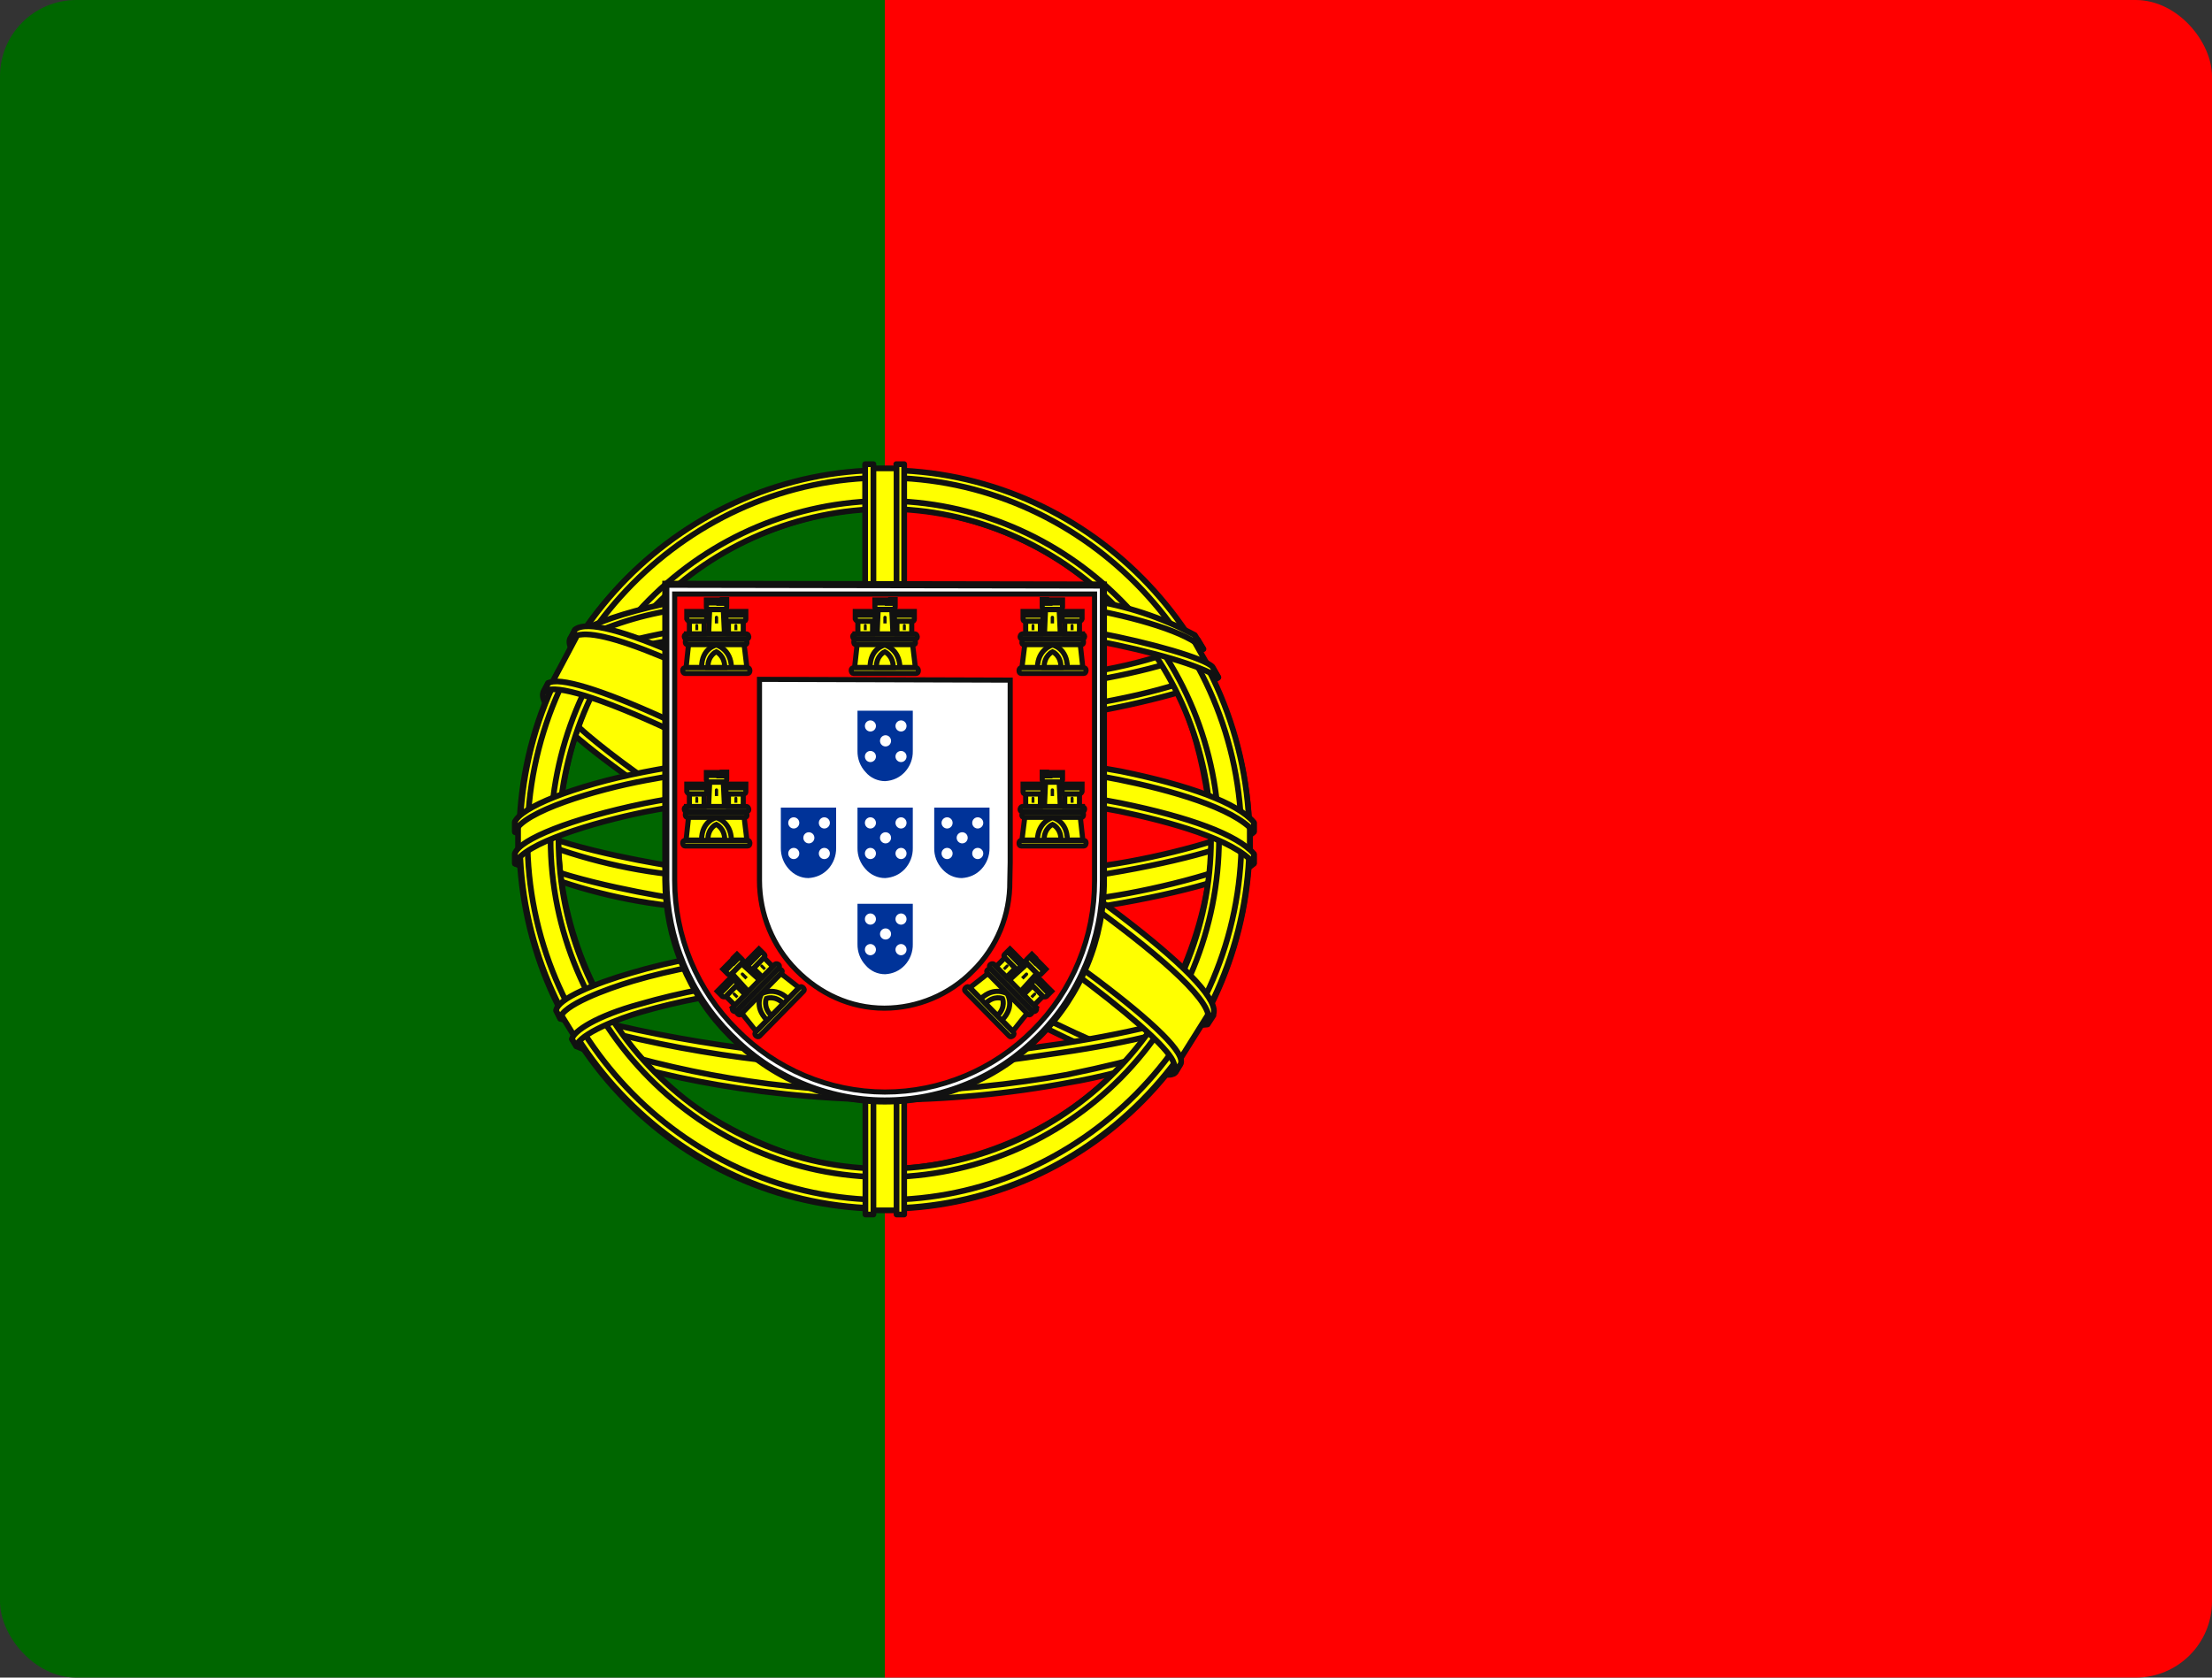 <?xml version="1.0" encoding="UTF-8"?> <svg xmlns="http://www.w3.org/2000/svg" viewBox="0 0 29 22" fill="none"><rect x="0" y="0" width="29" height="22" fill="#333333" stroke="none"/><g clip-path="url(#clip0_346_8627)"><path d="M11.6 0H29V22H11.6V0Z" fill="#FF0000"></path><path d="M0 0H11.6V22H0V0Z" fill="#006600"></path><path fill-rule="evenodd" clip-rule="evenodd" d="M15.384 14.034C13.92 13.988 7.227 9.762 7.182 9.084L7.549 8.465C8.215 9.442 15.057 13.553 15.733 13.406L15.384 14.034Z" fill="#FFFF00" stroke="#111111" stroke-width="0.075" stroke-linecap="round" stroke-linejoin="round"></path><path fill-rule="evenodd" clip-rule="evenodd" d="M7.472 8.378C7.34 8.736 9.221 9.909 11.477 11.302C13.734 12.696 15.687 13.548 15.827 13.429L15.895 13.301C15.868 13.35 15.803 13.359 15.701 13.328C15.089 13.149 13.498 12.412 11.527 11.202C9.552 9.992 7.839 8.878 7.572 8.406C7.55 8.362 7.541 8.313 7.544 8.264H7.535L7.481 8.364L7.472 8.378ZM15.415 14.052C15.394 14.092 15.341 14.104 15.257 14.089C14.713 14.03 13.054 13.214 11.092 12.027C8.809 10.642 6.924 9.387 7.132 9.057L7.186 8.956L7.195 8.96C7.014 9.52 10.916 11.774 11.147 11.921C13.403 13.333 15.306 14.162 15.474 13.947L15.415 14.052Z" fill="#FFFF00" stroke="#111111" stroke-width="0.075" stroke-linecap="round" stroke-linejoin="round"></path><path fill-rule="evenodd" clip-rule="evenodd" d="M11.609 9.497C13.068 9.483 14.872 9.295 15.914 8.873L15.687 8.507C15.075 8.85 13.263 9.08 11.595 9.112C9.629 9.093 8.238 8.905 7.54 8.433L7.332 8.828C8.609 9.378 9.923 9.492 11.609 9.497Z" fill="#FFFF00" stroke="#111111" stroke-width="0.075" stroke-linecap="round" stroke-linejoin="round"></path><path fill-rule="evenodd" clip-rule="evenodd" d="M15.972 8.883C15.936 8.942 15.256 9.176 14.26 9.35C13.381 9.485 12.493 9.551 11.604 9.547C10.753 9.55 9.902 9.495 9.058 9.382C8.011 9.217 7.472 8.988 7.268 8.905L7.318 8.805C7.893 9.034 8.437 9.171 9.071 9.272C9.909 9.386 10.754 9.443 11.6 9.442C12.484 9.443 13.367 9.377 14.241 9.245C15.261 9.075 15.818 8.86 15.9 8.763L15.972 8.883ZM15.773 8.511C15.664 8.603 15.111 8.8 14.142 8.956C13.304 9.078 12.459 9.14 11.613 9.139C10.616 9.139 9.796 9.066 9.175 8.974C8.188 8.846 7.662 8.607 7.472 8.543L7.531 8.443C7.68 8.52 8.183 8.727 9.185 8.869C9.99 8.978 10.801 9.03 11.613 9.025C12.453 9.025 13.292 8.964 14.124 8.841C15.098 8.704 15.623 8.456 15.705 8.392L15.773 8.511ZM6.81 11.275C7.707 11.765 9.706 12.008 11.595 12.027C13.317 12.031 15.556 11.761 16.394 11.312L16.371 10.821C16.108 11.234 13.707 11.633 11.577 11.619C9.447 11.605 7.467 11.27 6.806 10.84V11.275" fill="#FFFF00"></path><path d="M6.81 11.275C7.707 11.765 9.706 12.008 11.595 12.027C13.317 12.031 15.556 11.761 16.394 11.312L16.371 10.821C16.108 11.234 13.707 11.633 11.577 11.619C9.447 11.605 7.467 11.27 6.806 10.84V11.275M15.972 8.883C15.936 8.942 15.256 9.176 14.26 9.35C13.381 9.485 12.493 9.551 11.604 9.547C10.753 9.55 9.902 9.495 9.058 9.382C8.011 9.217 7.472 8.988 7.268 8.905L7.318 8.805C7.893 9.034 8.437 9.171 9.071 9.272C9.909 9.386 10.754 9.443 11.6 9.442C12.484 9.443 13.367 9.377 14.241 9.245C15.261 9.075 15.818 8.86 15.9 8.763L15.972 8.883ZM15.773 8.511C15.664 8.603 15.111 8.8 14.142 8.956C13.304 9.078 12.459 9.14 11.613 9.139C10.616 9.139 9.796 9.066 9.175 8.974C8.188 8.846 7.662 8.607 7.472 8.543L7.531 8.443C7.68 8.52 8.183 8.727 9.185 8.869C9.99 8.978 10.801 9.03 11.613 9.025C12.453 9.025 13.292 8.964 14.124 8.841C15.098 8.704 15.623 8.456 15.705 8.392L15.773 8.511Z" stroke="#111111" stroke-width="0.075" stroke-linecap="round" stroke-linejoin="round"></path><path fill-rule="evenodd" clip-rule="evenodd" d="M16.439 11.206V11.321C16.312 11.477 15.524 11.706 14.536 11.871C13.555 12.014 12.564 12.081 11.573 12.072C10.633 12.081 9.693 12.015 8.763 11.875C8.069 11.794 7.391 11.609 6.751 11.325V11.192C7.191 11.486 8.378 11.706 8.777 11.77C9.493 11.88 10.413 11.962 11.573 11.962C12.792 11.962 13.766 11.875 14.518 11.761C15.229 11.655 16.24 11.385 16.439 11.206ZM16.439 10.794V10.908C16.312 11.06 15.524 11.289 14.536 11.454C13.555 11.598 12.564 11.667 11.573 11.66C10.633 11.666 9.694 11.6 8.763 11.463C8.069 11.382 7.391 11.196 6.751 10.913V10.775C7.191 11.073 8.383 11.289 8.777 11.353C9.703 11.49 10.637 11.556 11.573 11.55C12.792 11.55 13.77 11.458 14.518 11.344C15.229 11.243 16.24 10.972 16.439 10.794ZM11.591 13.947C9.525 13.938 7.753 13.379 7.377 13.287L7.649 13.718C8.92 14.173 10.261 14.395 11.609 14.373C13.181 14.327 14.554 14.204 15.519 13.727L15.8 13.278C15.143 13.594 12.9 13.947 11.586 13.947" fill="#FFFF00"></path><path d="M11.591 13.947C9.525 13.938 7.753 13.379 7.377 13.287L7.649 13.718C8.92 14.173 10.261 14.395 11.609 14.373C13.181 14.327 14.554 14.204 15.519 13.727L15.8 13.278C15.143 13.594 12.9 13.947 11.586 13.947M16.439 11.206V11.321C16.312 11.477 15.524 11.706 14.536 11.871C13.555 12.014 12.564 12.081 11.573 12.072C10.633 12.081 9.693 12.015 8.763 11.875C8.069 11.794 7.391 11.609 6.751 11.325V11.192C7.191 11.486 8.378 11.706 8.777 11.77C9.493 11.88 10.413 11.962 11.573 11.962C12.792 11.962 13.766 11.875 14.518 11.761C15.229 11.655 16.24 11.385 16.439 11.206ZM16.439 10.794V10.908C16.312 11.06 15.524 11.289 14.536 11.454C13.555 11.598 12.564 11.667 11.573 11.66C10.633 11.666 9.694 11.6 8.763 11.463C8.069 11.382 7.391 11.196 6.751 10.913V10.775C7.191 11.073 8.383 11.289 8.777 11.353C9.703 11.49 10.637 11.556 11.573 11.55C12.792 11.55 13.77 11.458 14.518 11.344C15.229 11.243 16.24 10.972 16.439 10.794Z" stroke="#111111" stroke-width="0.075" stroke-linecap="round" stroke-linejoin="round"></path><path fill-rule="evenodd" clip-rule="evenodd" d="M15.628 13.626L15.502 13.809C15.048 13.975 14.323 14.149 14.024 14.195C13.222 14.346 12.407 14.422 11.591 14.424C9.76 14.396 8.261 14.034 7.558 13.722L7.499 13.626L7.508 13.608L7.604 13.649C8.893 14.08 10.242 14.305 11.6 14.314C12.452 14.314 13.299 14.217 13.984 14.094C15.035 13.878 15.461 13.718 15.592 13.645L15.624 13.626H15.628ZM15.869 13.223L15.778 13.383C15.533 13.475 14.872 13.667 13.906 13.805C13.272 13.892 12.878 13.979 11.614 14.002C10.168 13.988 8.732 13.772 7.345 13.36L7.295 13.246C8.705 13.64 10.157 13.855 11.618 13.887C12.774 13.864 13.268 13.777 13.897 13.69C15.021 13.516 15.588 13.324 15.755 13.273V13.264L15.873 13.218L15.869 13.223Z" fill="#FFFF00" stroke="#111111" stroke-width="0.075" stroke-linecap="round" stroke-linejoin="round"></path><path fill-rule="evenodd" clip-rule="evenodd" d="M15.895 10.89C15.9 12.265 15.202 13.502 14.645 14.043C13.822 14.857 12.723 15.319 11.573 15.336C10.2 15.359 8.908 14.456 8.559 14.057C7.779 13.22 7.334 12.118 7.313 10.968C7.395 9.465 7.979 8.42 8.822 7.7C9.642 7.02 10.671 6.651 11.731 6.66C12.35 6.689 12.956 6.85 13.51 7.131C14.065 7.412 14.554 7.807 14.948 8.291C15.515 8.988 15.764 9.744 15.895 10.89ZM11.582 6.188C12.849 6.187 14.065 6.694 14.965 7.597C15.865 8.501 16.375 9.727 16.385 11.009C16.385 11.645 16.261 12.275 16.02 12.863C15.779 13.451 15.427 13.985 14.982 14.435C14.537 14.885 14.009 15.242 13.428 15.485C12.847 15.728 12.224 15.854 11.595 15.854C10.966 15.854 10.343 15.728 9.762 15.485C9.181 15.242 8.653 14.885 8.209 14.435C7.764 13.985 7.411 13.451 7.17 12.863C6.93 12.275 6.806 11.645 6.806 11.009C6.801 8.351 8.949 6.188 11.582 6.188Z" fill="#FFFF00" stroke="#111111" stroke-width="0.075" stroke-linecap="round" stroke-linejoin="round"></path><path fill-rule="evenodd" clip-rule="evenodd" d="M11.595 6.165C14.233 6.165 16.38 8.337 16.38 11.005C16.38 13.672 14.233 15.845 11.6 15.845C8.967 15.845 6.815 13.672 6.815 11.005C6.815 8.337 8.963 6.165 11.6 6.165H11.595ZM6.915 11C6.915 13.603 9.031 15.735 11.595 15.735C14.16 15.735 16.276 13.603 16.276 11C16.276 8.397 14.16 6.265 11.595 6.265C9.031 6.265 6.915 8.397 6.915 11Z" fill="#FFFF00" stroke="#111111" stroke-width="0.075" stroke-linecap="round" stroke-linejoin="round"></path><path fill-rule="evenodd" clip-rule="evenodd" d="M11.6 6.568C12.761 6.572 13.873 7.04 14.694 7.87C15.515 8.7 15.978 9.826 15.982 11C15.979 12.175 15.517 13.301 14.696 14.133C13.875 14.964 12.762 15.433 11.6 15.437C9.198 15.437 7.218 13.438 7.218 11C7.222 9.826 7.685 8.7 8.506 7.87C9.327 7.04 10.439 6.572 11.6 6.568ZM7.322 11C7.322 13.383 9.253 15.327 11.6 15.327C13.947 15.327 15.877 13.379 15.877 11C15.877 8.621 13.947 6.673 11.6 6.673C10.468 6.681 9.384 7.139 8.583 7.949C7.783 8.758 7.33 9.855 7.322 11Z" fill="#FFFF00" stroke="#111111" stroke-width="0.075" stroke-linecap="round" stroke-linejoin="round"></path><path fill-rule="evenodd" clip-rule="evenodd" d="M11.795 6.142H11.382V15.872H11.79L11.795 6.142Z" fill="#FFFF00" stroke="#111111" stroke-width="0.075" stroke-linecap="round" stroke-linejoin="round"></path><path fill-rule="evenodd" clip-rule="evenodd" d="M11.75 6.087H11.854V15.927H11.754V6.087H11.75ZM11.342 6.087H11.451V15.927H11.346L11.342 6.087Z" fill="#FFFF00" stroke="#111111" stroke-width="0.075" stroke-linecap="round" stroke-linejoin="round"></path><path fill-rule="evenodd" clip-rule="evenodd" d="M16.385 11.193V10.835L16.095 10.56L14.45 10.12L12.085 9.877L9.23 10.024L7.2 10.51L6.792 10.817V11.179L7.83 10.707L10.295 10.317H12.665L14.405 10.51L15.61 10.803L16.385 11.193Z" fill="#FFFF00" stroke="#111111" stroke-width="0.075" stroke-linecap="round" stroke-linejoin="round"></path><path fill-rule="evenodd" clip-rule="evenodd" d="M11.6 10.257C12.728 10.257 13.82 10.363 14.695 10.532C15.592 10.716 16.222 10.945 16.439 11.197V11.325C16.176 11.005 15.329 10.775 14.672 10.638C13.811 10.473 12.724 10.363 11.595 10.363C10.413 10.363 9.307 10.482 8.455 10.647C7.776 10.785 6.865 11.06 6.751 11.325V11.192C6.81 11.009 7.49 10.734 8.442 10.537C9.298 10.367 10.404 10.257 11.595 10.257H11.6ZM11.6 9.84C12.638 9.838 13.673 9.93 14.695 10.115C15.592 10.299 16.222 10.528 16.439 10.785V10.908C16.176 10.592 15.329 10.358 14.672 10.225C13.811 10.056 12.724 9.95 11.595 9.95C10.544 9.947 9.494 10.042 8.46 10.235C7.803 10.358 6.856 10.642 6.751 10.908V10.78C6.815 10.597 7.504 10.308 8.442 10.125C9.303 9.955 10.404 9.84 11.6 9.84ZM11.573 7.723C13.354 7.714 14.908 7.975 15.619 8.342L15.877 8.8C15.261 8.461 13.585 8.112 11.577 8.158C9.941 8.172 8.192 8.342 7.318 8.818L7.626 8.296C8.346 7.915 10.041 7.723 11.573 7.723Z" fill="#FFFF00" stroke="#111111" stroke-width="0.075" stroke-linecap="round" stroke-linejoin="round"></path><path fill-rule="evenodd" clip-rule="evenodd" d="M11.6 8.099C12.53 8.083 13.459 8.149 14.378 8.296C15.103 8.433 15.796 8.635 15.896 8.745L15.973 8.882C15.732 8.727 15.13 8.548 14.359 8.401C13.589 8.255 12.606 8.204 11.595 8.209C10.449 8.204 9.556 8.264 8.795 8.401C8.27 8.476 7.761 8.635 7.286 8.873L7.363 8.731C7.635 8.594 8.056 8.424 8.772 8.291C9.565 8.145 10.467 8.103 11.6 8.099ZM11.6 7.686C12.57 7.677 13.53 7.732 14.278 7.87C14.762 7.942 15.231 8.097 15.664 8.328L15.778 8.511C15.587 8.296 14.871 8.09 14.233 7.98C13.489 7.847 12.57 7.796 11.6 7.787C10.697 7.779 9.795 7.846 8.904 7.989C8.438 8.054 7.985 8.195 7.563 8.406L7.662 8.255C7.925 8.117 8.351 7.989 8.886 7.883C9.783 7.739 10.691 7.672 11.6 7.682V7.686ZM13.974 13.017C13.189 12.879 12.392 12.818 11.595 12.833C8.627 12.87 7.671 13.452 7.553 13.626L7.327 13.26C8.088 12.71 9.701 12.398 11.613 12.425C12.607 12.441 13.462 12.517 14.178 12.655L13.974 13.021" fill="#FFFF00"></path><path d="M13.974 13.017C13.189 12.879 12.392 12.818 11.595 12.833C8.627 12.87 7.671 13.452 7.553 13.626L7.327 13.26C8.088 12.71 9.701 12.398 11.613 12.425C12.607 12.441 13.462 12.517 14.178 12.655L13.974 13.021M11.6 8.099C12.53 8.083 13.459 8.149 14.378 8.296C15.103 8.433 15.796 8.635 15.896 8.745L15.973 8.882C15.732 8.727 15.13 8.548 14.359 8.401C13.589 8.255 12.606 8.204 11.595 8.209C10.449 8.204 9.556 8.264 8.795 8.401C8.27 8.476 7.761 8.635 7.286 8.873L7.363 8.731C7.635 8.594 8.056 8.424 8.772 8.291C9.565 8.145 10.467 8.103 11.6 8.099ZM11.6 7.686C12.57 7.677 13.53 7.732 14.278 7.87C14.762 7.942 15.231 8.097 15.664 8.328L15.778 8.511C15.587 8.296 14.871 8.09 14.233 7.98C13.489 7.847 12.57 7.796 11.6 7.787C10.697 7.779 9.795 7.846 8.904 7.989C8.438 8.054 7.985 8.195 7.563 8.406L7.662 8.255C7.925 8.117 8.351 7.989 8.886 7.883C9.783 7.739 10.691 7.672 11.6 7.682V7.686Z" stroke="#111111" stroke-width="0.075" stroke-linecap="round" stroke-linejoin="round"></path><path fill-rule="evenodd" clip-rule="evenodd" d="M11.582 12.783C12.406 12.797 13.213 12.829 13.997 12.976L13.942 13.076C13.217 12.939 12.438 12.893 11.586 12.893C10.485 12.884 9.379 12.989 8.414 13.269C8.111 13.356 7.608 13.553 7.553 13.718L7.499 13.626C7.517 13.525 7.816 13.324 8.387 13.168C9.493 12.847 10.526 12.788 11.582 12.783ZM11.618 12.361C12.488 12.36 13.357 12.437 14.214 12.591L14.155 12.696C13.318 12.541 12.469 12.465 11.618 12.471C10.521 12.471 9.357 12.554 8.296 12.866C7.957 12.966 7.363 13.186 7.345 13.356L7.291 13.255C7.3 13.099 7.812 12.893 8.274 12.76C9.339 12.444 10.508 12.366 11.618 12.361Z" fill="#FFFF00" stroke="#111111" stroke-width="0.075" stroke-linecap="round" stroke-linejoin="round"></path><path fill-rule="evenodd" clip-rule="evenodd" d="M15.832 13.315L15.479 13.878L14.45 12.957L11.795 11.147L8.795 9.483L7.241 8.947L7.572 8.323L7.685 8.264L8.65 8.507L11.84 10.17L13.68 11.344L15.225 12.467L15.855 13.2L15.832 13.315Z" fill="#FFFF00" stroke="#111111" stroke-width="0.075" stroke-linecap="round" stroke-linejoin="round"></path><path fill-rule="evenodd" clip-rule="evenodd" d="M7.186 8.96C7.458 8.777 9.461 9.675 11.564 10.959C13.652 12.242 15.655 13.69 15.474 13.961L15.415 14.057L15.388 14.08C15.392 14.075 15.424 14.034 15.388 13.938C15.297 13.64 13.874 12.494 11.523 11.055C9.225 9.675 7.313 8.841 7.127 9.08L7.186 8.96ZM15.904 13.31C16.077 12.962 14.219 11.545 11.912 10.166C9.556 8.814 7.852 8.016 7.54 8.255L7.476 8.387C7.473 8.387 7.479 8.38 7.494 8.365C7.549 8.319 7.644 8.319 7.685 8.319C8.219 8.328 9.746 9.038 11.89 10.28C12.832 10.83 15.859 12.801 15.846 13.351C15.846 13.397 15.85 13.406 15.832 13.434L15.909 13.315L15.904 13.31Z" fill="#FFFF00" stroke="#111111" stroke-width="0.075" stroke-linecap="round" stroke-linejoin="round"></path><path d="M8.729 11.539C8.731 11.919 8.806 12.294 8.951 12.644C9.096 12.994 9.308 13.311 9.575 13.578C9.839 13.849 10.153 14.065 10.5 14.212C10.847 14.36 11.219 14.437 11.595 14.438C11.972 14.439 12.346 14.365 12.694 14.219C13.043 14.073 13.359 13.858 13.625 13.588C13.892 13.32 14.103 13.001 14.247 12.651C14.392 12.3 14.466 11.924 14.466 11.544V7.672L8.729 7.662V11.539Z" fill="white" stroke="#111111" stroke-width="0.093"></path><path d="M8.845 11.544C8.845 11.908 8.917 12.269 9.056 12.605C9.196 12.941 9.4 13.245 9.657 13.5C10.172 14.023 10.871 14.318 11.6 14.321C12.328 14.321 13.027 14.029 13.543 13.51C13.8 13.254 14.003 12.95 14.141 12.614C14.28 12.278 14.351 11.918 14.35 11.554V7.79H8.845V11.544ZM13.244 8.919V11.31L13.239 11.559C13.241 11.777 13.199 11.994 13.116 12.196C13.033 12.397 12.91 12.58 12.755 12.732C12.448 13.044 12.031 13.22 11.595 13.221C11.141 13.221 10.74 13.026 10.44 12.722C10.132 12.412 9.958 11.99 9.957 11.549V8.909L13.244 8.919Z" fill="#FF0000" stroke="#111111" stroke-width="0.067"></path><path d="M9.193 8.772C9.198 8.503 9.386 8.44 9.386 8.44C9.391 8.44 9.594 8.508 9.594 8.777L9.193 8.772Z" fill="#FFFF00"></path><path d="M9.028 8.445L8.995 8.753H9.198C9.198 8.498 9.391 8.459 9.391 8.459C9.396 8.459 9.584 8.513 9.589 8.753H9.792L9.754 8.44L9.028 8.445ZM8.98 8.757H9.802C9.818 8.757 9.828 8.769 9.831 8.792C9.831 8.818 9.821 8.831 9.802 8.831H8.98C8.964 8.831 8.954 8.818 8.951 8.792C8.951 8.769 8.962 8.757 8.985 8.757H8.98Z" fill="#FFFF00" stroke="#111111" stroke-width="0.067"></path><path d="M9.28 8.753C9.28 8.591 9.391 8.547 9.391 8.547C9.391 8.547 9.502 8.596 9.502 8.753H9.28ZM9 8.313H9.788C9.804 8.316 9.813 8.329 9.817 8.352C9.817 8.368 9.807 8.378 9.788 8.381H9C8.984 8.381 8.974 8.37 8.971 8.347C8.971 8.331 8.98 8.321 9 8.317V8.313ZM9.019 8.386H9.763C9.779 8.386 9.789 8.397 9.792 8.42C9.796 8.443 9.786 8.454 9.763 8.454H9.014C8.995 8.454 8.985 8.443 8.985 8.42C8.985 8.397 8.995 8.386 9.014 8.386H9.019ZM9.261 7.868H9.319V7.907H9.362V7.868H9.425V7.912H9.469V7.863H9.527V7.961C9.527 7.98 9.518 7.99 9.502 7.99H9.29C9.274 7.99 9.264 7.982 9.261 7.965V7.868ZM9.483 8L9.498 8.313H9.29L9.304 7.995H9.483" fill="#FFFF00"></path><path d="M9.483 8L9.498 8.313H9.29L9.304 7.995H9.483M9.28 8.753C9.28 8.591 9.391 8.547 9.391 8.547C9.391 8.547 9.502 8.596 9.502 8.753H9.28ZM9 8.313H9.788C9.804 8.316 9.813 8.329 9.817 8.352C9.817 8.368 9.807 8.378 9.788 8.381H9C8.984 8.381 8.974 8.37 8.971 8.347C8.971 8.331 8.98 8.321 9 8.317V8.313ZM9.019 8.386H9.763C9.779 8.386 9.789 8.397 9.792 8.42C9.796 8.443 9.786 8.454 9.763 8.454H9.014C8.995 8.454 8.985 8.443 8.985 8.42C8.985 8.397 8.995 8.386 9.014 8.386H9.019ZM9.261 7.868H9.319V7.907H9.362V7.868H9.425V7.912H9.469V7.863H9.527V7.961C9.527 7.98 9.518 7.99 9.502 7.99H9.29C9.274 7.99 9.264 7.982 9.261 7.965V7.868Z" stroke="#111111" stroke-width="0.067"></path><path d="M9.231 8.146V8.312H9.038V8.146H9.231Z" fill="#FFFF00" stroke="#111111" stroke-width="0.067"></path><path d="M9.744 8.146V8.312H9.55V8.146H9.744Z" fill="#FFFF00" stroke="#111111" stroke-width="0.067"></path><path d="M9.004 8.019H9.062V8.068H9.106V8.019H9.164V8.068H9.207V8.019H9.265V8.117C9.265 8.137 9.257 8.146 9.241 8.146H9.033C9.027 8.144 9.021 8.14 9.016 8.135C9.011 8.13 9.007 8.124 9.004 8.117V8.019Z" fill="#FFFF00" stroke="#111111" stroke-width="0.067"></path><path d="M9.517 8.019H9.575V8.068H9.618V8.019H9.676V8.068H9.72V8.019H9.778V8.117C9.778 8.137 9.77 8.146 9.753 8.146H9.546C9.539 8.144 9.533 8.14 9.528 8.135C9.523 8.13 9.519 8.124 9.517 8.117V8.019Z" fill="#FFFF00" stroke="#111111" stroke-width="0.067"></path><path d="M9.372 8.097C9.372 8.068 9.415 8.068 9.415 8.097V8.176H9.372V8.097Z" fill="#111111"></path><path d="M9.116 8.205C9.116 8.176 9.154 8.176 9.154 8.205V8.264H9.116V8.205Z" fill="#111111"></path><path d="M9.628 8.205C9.628 8.176 9.667 8.176 9.667 8.205V8.264H9.628V8.205Z" fill="#111111"></path><path d="M9.193 11.036C9.198 10.767 9.386 10.703 9.386 10.703C9.391 10.703 9.594 10.772 9.594 11.041L9.193 11.036Z" fill="#FFFF00"></path><path d="M9.028 10.708L8.995 11.016H9.198C9.198 10.762 9.391 10.723 9.391 10.723C9.396 10.723 9.584 10.777 9.589 11.016H9.792L9.754 10.703L9.028 10.708ZM8.98 11.021H9.802C9.818 11.021 9.828 11.033 9.831 11.055C9.831 11.081 9.821 11.094 9.802 11.094H8.98C8.964 11.094 8.954 11.081 8.951 11.055C8.951 11.033 8.962 11.021 8.985 11.021H8.98Z" fill="#FFFF00" stroke="#111111" stroke-width="0.067"></path><path d="M9.28 11.016C9.28 10.855 9.391 10.811 9.391 10.811C9.391 10.811 9.502 10.86 9.502 11.016H9.28ZM9 10.576H9.788C9.804 10.579 9.813 10.593 9.817 10.615C9.817 10.632 9.807 10.641 9.788 10.645H9C8.984 10.645 8.974 10.633 8.971 10.61C8.971 10.594 8.98 10.584 9 10.581V10.576ZM9.019 10.65H9.763C9.779 10.65 9.789 10.661 9.792 10.684C9.796 10.707 9.786 10.718 9.763 10.718H9.014C8.995 10.718 8.985 10.707 8.985 10.684C8.985 10.661 8.995 10.65 9.014 10.65H9.019ZM9.261 10.131H9.319V10.17H9.362V10.131H9.425V10.175H9.469V10.126H9.527V10.224C9.527 10.244 9.518 10.254 9.502 10.254H9.29C9.274 10.254 9.264 10.245 9.261 10.229V10.131ZM9.483 10.263L9.498 10.576H9.29L9.304 10.258H9.483" fill="#FFFF00"></path><path d="M9.483 10.263L9.498 10.576H9.29L9.304 10.258H9.483M9.28 11.016C9.28 10.855 9.391 10.811 9.391 10.811C9.391 10.811 9.502 10.86 9.502 11.016H9.28ZM9 10.576H9.788C9.804 10.579 9.813 10.593 9.817 10.615C9.817 10.632 9.807 10.641 9.788 10.645H9C8.984 10.645 8.974 10.633 8.971 10.61C8.971 10.594 8.98 10.584 9 10.581V10.576ZM9.019 10.65H9.763C9.779 10.65 9.789 10.661 9.792 10.684C9.796 10.707 9.786 10.718 9.763 10.718H9.014C8.995 10.718 8.985 10.707 8.985 10.684C8.985 10.661 8.995 10.65 9.014 10.65H9.019ZM9.261 10.131H9.319V10.17H9.362V10.131H9.425V10.175H9.469V10.126H9.527V10.224C9.527 10.244 9.518 10.254 9.502 10.254H9.29C9.274 10.254 9.264 10.245 9.261 10.229V10.131Z" stroke="#111111" stroke-width="0.067"></path><path d="M9.231 10.41V10.576H9.038V10.41H9.231Z" fill="#FFFF00" stroke="#111111" stroke-width="0.067"></path><path d="M9.744 10.41V10.576H9.55V10.41H9.744Z" fill="#FFFF00" stroke="#111111" stroke-width="0.067"></path><path d="M9.004 10.283H9.062V10.332H9.106V10.283H9.164V10.332H9.207V10.283H9.265V10.381C9.265 10.4 9.257 10.41 9.241 10.41H9.033C9.027 10.408 9.021 10.404 9.016 10.399C9.011 10.394 9.007 10.387 9.004 10.381V10.283Z" fill="#FFFF00" stroke="#111111" stroke-width="0.067"></path><path d="M9.517 10.283H9.575V10.332H9.618V10.283H9.676V10.332H9.72V10.283H9.778V10.381C9.778 10.4 9.77 10.41 9.753 10.41H9.546C9.539 10.408 9.533 10.404 9.528 10.399C9.523 10.394 9.519 10.387 9.517 10.381V10.283Z" fill="#FFFF00" stroke="#111111" stroke-width="0.067"></path><path d="M9.372 10.361C9.372 10.332 9.415 10.332 9.415 10.361V10.439H9.372V10.361Z" fill="#111111"></path><path d="M9.116 10.469C9.116 10.439 9.154 10.439 9.154 10.469V10.527H9.116V10.469Z" fill="#111111"></path><path d="M9.628 10.469C9.628 10.439 9.667 10.439 9.667 10.469V10.527H9.628V10.469Z" fill="#111111"></path><path d="M10.065 13.395C9.88 13.202 9.968 13.022 9.968 13.022C9.972 13.018 10.163 12.921 10.351 13.11L10.065 13.395Z" fill="#FFFF00"></path><path d="M9.72 13.282L9.912 13.523L10.055 13.378C9.876 13.198 9.985 13.032 9.985 13.032C9.989 13.029 10.159 12.931 10.331 13.097L10.474 12.951L10.227 12.758L9.72 13.282ZM9.905 13.537L10.484 12.947C10.495 12.936 10.51 12.937 10.528 12.951C10.547 12.969 10.549 12.985 10.535 12.999L9.956 13.589C9.945 13.6 9.929 13.598 9.909 13.582C9.893 13.566 9.893 13.55 9.908 13.534L9.905 13.537Z" fill="#FFFF00" stroke="#111111" stroke-width="0.067"></path><path d="M10.113 13.319C9.999 13.205 10.047 13.094 10.047 13.094C10.047 13.094 10.16 13.049 10.269 13.159L10.113 13.319ZM9.606 13.21L10.162 12.644C10.175 12.635 10.191 12.637 10.209 12.651C10.221 12.662 10.221 12.676 10.21 12.693L9.655 13.258C9.643 13.27 9.628 13.268 9.61 13.255C9.599 13.243 9.599 13.229 9.61 13.213L9.606 13.21ZM9.672 13.248L10.196 12.713C10.207 12.702 10.222 12.703 10.24 12.717C10.259 12.73 10.26 12.745 10.244 12.762L9.716 13.299C9.703 13.313 9.688 13.312 9.672 13.296C9.656 13.28 9.655 13.265 9.668 13.251L9.672 13.248ZM9.478 12.709L9.519 12.667L9.547 12.695L9.577 12.664L9.55 12.636L9.594 12.591L9.625 12.622L9.656 12.591L9.621 12.556L9.662 12.515L9.731 12.584C9.744 12.597 9.746 12.61 9.734 12.622L9.584 12.774C9.573 12.786 9.561 12.787 9.547 12.778L9.478 12.709ZM9.728 12.642L9.957 12.852L9.811 13.002L9.598 12.767L9.724 12.639" fill="#FFFF00"></path><path d="M9.728 12.642L9.957 12.852L9.811 13.002L9.598 12.767L9.724 12.639M10.113 13.319C9.999 13.205 10.047 13.094 10.047 13.094C10.047 13.094 10.16 13.049 10.269 13.159L10.113 13.319ZM9.606 13.21L10.162 12.644C10.175 12.635 10.191 12.637 10.209 12.651C10.221 12.662 10.221 12.676 10.21 12.693L9.655 13.258C9.643 13.27 9.628 13.268 9.61 13.255C9.599 13.243 9.599 13.229 9.61 13.213L9.606 13.21ZM9.672 13.248L10.196 12.713C10.207 12.702 10.222 12.703 10.24 12.717C10.259 12.73 10.26 12.745 10.244 12.762L9.716 13.299C9.703 13.313 9.688 13.312 9.672 13.296C9.656 13.28 9.655 13.265 9.668 13.251L9.672 13.248ZM9.478 12.709L9.519 12.667L9.547 12.695L9.577 12.664L9.55 12.636L9.594 12.591L9.625 12.622L9.656 12.591L9.621 12.556L9.662 12.515L9.731 12.584C9.744 12.597 9.746 12.61 9.734 12.622L9.584 12.774C9.573 12.786 9.561 12.787 9.547 12.778L9.478 12.709Z" stroke="#111111" stroke-width="0.067"></path><path d="M9.653 12.926L9.77 13.043L9.634 13.182L9.517 13.065L9.653 12.926Z" fill="#FFFF00" stroke="#111111" stroke-width="0.067"></path><path d="M10.014 12.558L10.131 12.675L9.995 12.814L9.878 12.697L10.014 12.558Z" fill="#FFFF00" stroke="#111111" stroke-width="0.067"></path><path d="M9.404 12.999L9.445 12.958L9.479 12.992L9.51 12.961L9.475 12.927L9.516 12.885L9.55 12.919L9.581 12.888L9.547 12.854L9.588 12.812L9.656 12.881C9.67 12.895 9.671 12.908 9.66 12.919L9.513 13.068C9.507 13.071 9.5 13.073 9.493 13.073C9.486 13.073 9.479 13.071 9.472 13.068L9.404 12.999Z" fill="#FFFF00" stroke="#111111" stroke-width="0.067"></path><path d="M9.765 12.632L9.806 12.59L9.84 12.625L9.871 12.593L9.837 12.559L9.878 12.517L9.912 12.552L9.942 12.521L9.908 12.486L9.949 12.445L10.018 12.513C10.031 12.527 10.033 12.54 10.021 12.551L9.875 12.701C9.868 12.704 9.861 12.705 9.854 12.705C9.847 12.705 9.84 12.704 9.834 12.701L9.765 12.632Z" fill="#FFFF00" stroke="#111111" stroke-width="0.067"></path><path d="M9.718 12.791C9.697 12.77 9.728 12.739 9.748 12.76L9.803 12.815L9.772 12.846L9.718 12.791Z" fill="#111111"></path><path d="M9.613 13.051C9.592 13.03 9.619 13.002 9.64 13.023L9.681 13.064L9.654 13.092L9.613 13.051Z" fill="#111111"></path><path d="M9.974 12.683C9.953 12.662 9.981 12.635 10.001 12.655L10.042 12.697L10.015 12.724L9.974 12.683Z" fill="#111111"></path><path d="M11.402 8.772C11.407 8.503 11.595 8.44 11.595 8.44C11.6 8.44 11.803 8.508 11.803 8.777L11.402 8.772Z" fill="#FFFF00"></path><path d="M11.238 8.445L11.204 8.753H11.407C11.407 8.498 11.6 8.459 11.6 8.459C11.605 8.459 11.793 8.513 11.798 8.753H12.001L11.963 8.44L11.238 8.445ZM11.189 8.757H12.011C12.027 8.757 12.037 8.769 12.04 8.792C12.04 8.818 12.03 8.831 12.011 8.831H11.189C11.173 8.831 11.163 8.818 11.16 8.792C11.16 8.769 11.171 8.757 11.194 8.757H11.189Z" fill="#FFFF00" stroke="#111111" stroke-width="0.067"></path><path d="M11.489 8.753C11.489 8.591 11.6 8.547 11.6 8.547C11.6 8.547 11.711 8.596 11.711 8.753H11.489ZM11.209 8.313H11.997C12.013 8.316 12.022 8.329 12.026 8.352C12.026 8.368 12.016 8.378 11.997 8.381H11.209C11.193 8.381 11.183 8.37 11.18 8.347C11.18 8.331 11.189 8.321 11.209 8.317V8.313ZM11.228 8.386H11.972C11.988 8.386 11.998 8.397 12.001 8.42C12.005 8.443 11.995 8.454 11.972 8.454H11.223C11.204 8.454 11.194 8.443 11.194 8.42C11.194 8.397 11.204 8.386 11.223 8.386H11.228ZM11.47 7.868H11.528V7.907H11.571V7.868H11.634V7.912H11.678V7.863H11.736V7.961C11.736 7.98 11.727 7.99 11.711 7.99H11.499C11.483 7.99 11.473 7.982 11.47 7.965V7.868ZM11.692 8L11.707 8.313H11.499L11.513 7.995H11.692" fill="#FFFF00"></path><path d="M11.692 8L11.707 8.313H11.499L11.513 7.995H11.692M11.489 8.753C11.489 8.591 11.6 8.547 11.6 8.547C11.6 8.547 11.711 8.596 11.711 8.753H11.489ZM11.209 8.313H11.997C12.013 8.316 12.022 8.329 12.026 8.352C12.026 8.368 12.016 8.378 11.997 8.381H11.209C11.193 8.381 11.183 8.37 11.18 8.347C11.18 8.331 11.189 8.321 11.209 8.317V8.313ZM11.228 8.386H11.972C11.988 8.386 11.998 8.397 12.001 8.42C12.005 8.443 11.995 8.454 11.972 8.454H11.223C11.204 8.454 11.194 8.443 11.194 8.42C11.194 8.397 11.204 8.386 11.223 8.386H11.228ZM11.47 7.868H11.528V7.907H11.571V7.868H11.634V7.912H11.678V7.863H11.736V7.961C11.736 7.98 11.727 7.99 11.711 7.99H11.499C11.483 7.99 11.473 7.982 11.47 7.965V7.868Z" stroke="#111111" stroke-width="0.067"></path><path d="M11.44 8.146V8.312H11.247V8.146H11.44Z" fill="#FFFF00" stroke="#111111" stroke-width="0.067"></path><path d="M11.953 8.146V8.312H11.759V8.146H11.953Z" fill="#FFFF00" stroke="#111111" stroke-width="0.067"></path><path d="M11.213 8.019H11.271V8.068H11.315V8.019H11.373V8.068H11.416V8.019H11.474V8.117C11.474 8.137 11.466 8.146 11.45 8.146H11.242C11.236 8.144 11.23 8.14 11.225 8.135C11.22 8.13 11.216 8.124 11.213 8.117V8.019Z" fill="#FFFF00" stroke="#111111" stroke-width="0.067"></path><path d="M11.726 8.019H11.784V8.068H11.827V8.019H11.885V8.068H11.929V8.019H11.987V8.117C11.987 8.137 11.979 8.146 11.962 8.146H11.755C11.748 8.144 11.742 8.14 11.737 8.135C11.732 8.13 11.728 8.124 11.726 8.117V8.019Z" fill="#FFFF00" stroke="#111111" stroke-width="0.067"></path><path d="M11.581 8.097C11.581 8.068 11.624 8.068 11.624 8.097V8.176H11.581V8.097Z" fill="#111111"></path><path d="M11.325 8.205C11.325 8.176 11.363 8.176 11.363 8.205V8.264H11.325V8.205Z" fill="#111111"></path><path d="M11.837 8.205C11.837 8.176 11.876 8.176 11.876 8.205V8.264H11.837V8.205Z" fill="#111111"></path><path d="M13.998 8.772C13.993 8.503 13.804 8.44 13.804 8.44C13.799 8.44 13.596 8.508 13.596 8.777L13.998 8.772Z" fill="#FFFF00"></path><path d="M14.162 8.445L14.196 8.753H13.993C13.993 8.498 13.799 8.459 13.799 8.459C13.795 8.459 13.606 8.513 13.601 8.753H13.398L13.437 8.44L14.162 8.445ZM14.21 8.757H13.389C13.372 8.757 13.363 8.769 13.36 8.792C13.36 8.818 13.369 8.831 13.389 8.831H14.21C14.226 8.831 14.236 8.818 14.239 8.792C14.239 8.769 14.228 8.757 14.205 8.757H14.21Z" fill="#FFFF00" stroke="#111111" stroke-width="0.067"></path><path d="M13.91 8.753C13.91 8.591 13.799 8.547 13.799 8.547C13.799 8.547 13.688 8.596 13.688 8.753H13.91ZM14.191 8.313H13.403C13.387 8.316 13.377 8.329 13.374 8.352C13.374 8.368 13.384 8.378 13.403 8.381H14.191C14.207 8.381 14.216 8.37 14.22 8.347C14.22 8.331 14.21 8.321 14.191 8.317V8.313ZM14.171 8.386H13.427C13.411 8.386 13.401 8.397 13.398 8.42C13.395 8.443 13.405 8.454 13.427 8.454H14.176C14.196 8.454 14.205 8.443 14.205 8.42C14.205 8.397 14.196 8.386 14.176 8.386H14.171ZM13.93 7.868H13.872V7.907H13.828V7.868H13.765V7.912H13.722V7.863H13.664V7.961C13.664 7.98 13.672 7.99 13.688 7.99H13.901C13.917 7.99 13.927 7.982 13.93 7.965V7.868ZM13.707 8L13.693 8.313H13.901L13.886 7.995H13.707" fill="#FFFF00"></path><path d="M13.707 8L13.693 8.313H13.901L13.886 7.995H13.707M13.91 8.753C13.91 8.591 13.799 8.547 13.799 8.547C13.799 8.547 13.688 8.596 13.688 8.753H13.91ZM14.191 8.313H13.403C13.387 8.316 13.377 8.329 13.374 8.352C13.374 8.368 13.384 8.378 13.403 8.381H14.191C14.207 8.381 14.216 8.37 14.22 8.347C14.22 8.331 14.21 8.321 14.191 8.317V8.313ZM14.171 8.386H13.427C13.411 8.386 13.401 8.397 13.398 8.42C13.395 8.443 13.405 8.454 13.427 8.454H14.176C14.196 8.454 14.205 8.443 14.205 8.42C14.205 8.397 14.196 8.386 14.176 8.386H14.171ZM13.93 7.868H13.872V7.907H13.828V7.868H13.765V7.912H13.722V7.863H13.664V7.961C13.664 7.98 13.672 7.99 13.688 7.99H13.901C13.917 7.99 13.927 7.982 13.93 7.965V7.868Z" stroke="#111111" stroke-width="0.067"></path><path d="M13.959 8.146V8.312H14.152V8.146H13.959Z" fill="#FFFF00" stroke="#111111" stroke-width="0.067"></path><path d="M13.447 8.146V8.312H13.64V8.146H13.447Z" fill="#FFFF00" stroke="#111111" stroke-width="0.067"></path><path d="M14.186 8.019H14.128V8.068H14.085V8.019H14.027V8.068H13.983V8.019H13.925V8.117C13.925 8.137 13.933 8.146 13.949 8.146H14.157C14.164 8.144 14.17 8.14 14.175 8.135C14.18 8.13 14.184 8.124 14.186 8.117V8.019Z" fill="#FFFF00" stroke="#111111" stroke-width="0.067"></path><path d="M13.674 8.019H13.616V8.068H13.572V8.019H13.514V8.068H13.471V8.019H13.413V8.117C13.413 8.137 13.421 8.146 13.437 8.146H13.645C13.652 8.144 13.658 8.14 13.663 8.135C13.668 8.13 13.671 8.124 13.674 8.117V8.019Z" fill="#FFFF00" stroke="#111111" stroke-width="0.067"></path><path d="M13.819 8.097C13.819 8.068 13.775 8.068 13.775 8.097V8.176H13.819V8.097Z" fill="#111111"></path><path d="M14.075 8.205C14.075 8.176 14.036 8.176 14.036 8.205V8.264H14.075V8.205Z" fill="#111111"></path><path d="M13.562 8.205C13.562 8.176 13.524 8.176 13.524 8.205V8.264H13.562V8.205Z" fill="#111111"></path><path d="M13.998 11.036C13.993 10.767 13.804 10.703 13.804 10.703C13.799 10.703 13.596 10.772 13.596 11.041L13.998 11.036Z" fill="#FFFF00"></path><path d="M14.162 10.708L14.196 11.016H13.993C13.993 10.762 13.799 10.723 13.799 10.723C13.795 10.723 13.606 10.777 13.601 11.016H13.398L13.437 10.703L14.162 10.708ZM14.21 11.021H13.389C13.372 11.021 13.363 11.033 13.36 11.055C13.36 11.081 13.369 11.094 13.389 11.094H14.21C14.226 11.094 14.236 11.081 14.239 11.055C14.239 11.033 14.228 11.021 14.205 11.021H14.21Z" fill="#FFFF00" stroke="#111111" stroke-width="0.067"></path><path d="M13.91 11.016C13.91 10.855 13.799 10.811 13.799 10.811C13.799 10.811 13.688 10.86 13.688 11.016H13.91ZM14.191 10.576H13.403C13.387 10.579 13.377 10.593 13.374 10.615C13.374 10.632 13.384 10.641 13.403 10.645H14.191C14.207 10.645 14.216 10.633 14.22 10.61C14.22 10.594 14.21 10.584 14.191 10.581V10.576ZM14.171 10.65H13.427C13.411 10.65 13.401 10.661 13.398 10.684C13.395 10.707 13.405 10.718 13.427 10.718H14.176C14.196 10.718 14.205 10.707 14.205 10.684C14.205 10.661 14.196 10.65 14.176 10.65H14.171ZM13.93 10.131H13.872V10.17H13.828V10.131H13.765V10.175H13.722V10.126H13.664V10.224C13.664 10.244 13.672 10.254 13.688 10.254H13.901C13.917 10.254 13.927 10.245 13.93 10.229V10.131ZM13.707 10.263L13.693 10.576H13.901L13.886 10.258H13.707" fill="#FFFF00"></path><path d="M13.707 10.263L13.693 10.576H13.901L13.886 10.258H13.707M13.91 11.016C13.91 10.855 13.799 10.811 13.799 10.811C13.799 10.811 13.688 10.86 13.688 11.016H13.91ZM14.191 10.576H13.403C13.387 10.579 13.377 10.593 13.374 10.615C13.374 10.632 13.384 10.641 13.403 10.645H14.191C14.207 10.645 14.216 10.633 14.22 10.61C14.22 10.594 14.21 10.584 14.191 10.581V10.576ZM14.171 10.65H13.427C13.411 10.65 13.401 10.661 13.398 10.684C13.395 10.707 13.405 10.718 13.427 10.718H14.176C14.196 10.718 14.205 10.707 14.205 10.684C14.205 10.661 14.196 10.65 14.176 10.65H14.171ZM13.93 10.131H13.872V10.17H13.828V10.131H13.765V10.175H13.722V10.126H13.664V10.224C13.664 10.244 13.672 10.254 13.688 10.254H13.901C13.917 10.254 13.927 10.245 13.93 10.229V10.131Z" stroke="#111111" stroke-width="0.067"></path><path d="M13.959 10.41V10.576H14.152V10.41H13.959Z" fill="#FFFF00" stroke="#111111" stroke-width="0.067"></path><path d="M13.447 10.41V10.576H13.64V10.41H13.447Z" fill="#FFFF00" stroke="#111111" stroke-width="0.067"></path><path d="M14.186 10.283H14.128V10.332H14.085V10.283H14.027V10.332H13.983V10.283H13.925V10.381C13.925 10.4 13.933 10.41 13.949 10.41H14.157C14.164 10.408 14.17 10.404 14.175 10.399C14.18 10.394 14.184 10.387 14.186 10.381V10.283Z" fill="#FFFF00" stroke="#111111" stroke-width="0.067"></path><path d="M13.674 10.283H13.616V10.332H13.572V10.283H13.514V10.332H13.471V10.283H13.413V10.381C13.413 10.4 13.421 10.41 13.437 10.41H13.645C13.652 10.408 13.658 10.404 13.663 10.399C13.668 10.394 13.671 10.387 13.674 10.381V10.283Z" fill="#FFFF00" stroke="#111111" stroke-width="0.067"></path><path d="M13.819 10.361C13.819 10.332 13.775 10.332 13.775 10.361V10.439H13.819V10.361Z" fill="#111111"></path><path d="M14.075 10.469C14.075 10.439 14.036 10.439 14.036 10.469V10.527H14.075V10.469Z" fill="#111111"></path><path d="M13.562 10.469C13.562 10.439 13.524 10.439 13.524 10.469V10.527H13.562V10.469Z" fill="#111111"></path><path d="M13.125 13.395C13.31 13.202 13.222 13.022 13.222 13.022C13.219 13.018 13.028 12.921 12.839 13.11L13.125 13.395Z" fill="#FFFF00"></path><path d="M13.471 13.282L13.279 13.523L13.136 13.378C13.314 13.198 13.205 13.032 13.205 13.032C13.202 13.029 13.031 12.931 12.86 13.097L12.717 12.951L12.963 12.758L13.471 13.282ZM13.285 13.537L12.706 12.947C12.695 12.936 12.68 12.937 12.662 12.951C12.644 12.969 12.641 12.985 12.655 12.999L13.234 13.589C13.245 13.6 13.261 13.598 13.282 13.582C13.298 13.566 13.298 13.55 13.282 13.534L13.285 13.537Z" fill="#FFFF00" stroke="#111111" stroke-width="0.067"></path><path d="M13.078 13.319C13.191 13.205 13.143 13.094 13.143 13.094C13.143 13.094 13.031 13.049 12.921 13.159L13.078 13.319ZM13.584 13.21L13.029 12.644C13.015 12.635 12.999 12.637 12.981 12.651C12.97 12.662 12.969 12.676 12.981 12.693L13.536 13.258C13.547 13.27 13.562 13.268 13.58 13.255C13.592 13.243 13.592 13.229 13.581 13.213L13.584 13.21ZM13.519 13.248L12.994 12.713C12.983 12.702 12.968 12.703 12.95 12.717C12.932 12.73 12.931 12.745 12.946 12.762L13.474 13.299C13.488 13.313 13.503 13.312 13.519 13.296C13.535 13.28 13.536 13.265 13.522 13.251L13.519 13.248ZM13.712 12.709L13.671 12.667L13.644 12.695L13.613 12.664L13.641 12.636L13.596 12.591L13.566 12.622L13.535 12.591L13.569 12.556L13.528 12.515L13.46 12.584C13.446 12.597 13.445 12.61 13.456 12.622L13.606 12.774C13.617 12.786 13.63 12.787 13.644 12.778L13.712 12.709ZM13.463 12.642L13.233 12.852L13.38 13.002L13.592 12.767L13.466 12.639" fill="#FFFF00"></path><path d="M13.463 12.642L13.233 12.852L13.38 13.002L13.592 12.767L13.466 12.639M13.078 13.319C13.191 13.205 13.143 13.094 13.143 13.094C13.143 13.094 13.031 13.049 12.921 13.159L13.078 13.319ZM13.584 13.21L13.029 12.644C13.015 12.635 12.999 12.637 12.981 12.651C12.97 12.662 12.969 12.676 12.981 12.693L13.536 13.258C13.547 13.27 13.562 13.268 13.58 13.255C13.592 13.243 13.592 13.229 13.581 13.213L13.584 13.21ZM13.519 13.248L12.994 12.713C12.983 12.702 12.968 12.703 12.95 12.717C12.932 12.73 12.931 12.745 12.946 12.762L13.474 13.299C13.488 13.313 13.503 13.312 13.519 13.296C13.535 13.28 13.536 13.265 13.522 13.251L13.519 13.248ZM13.712 12.709L13.671 12.667L13.644 12.695L13.613 12.664L13.641 12.636L13.596 12.591L13.566 12.622L13.535 12.591L13.569 12.556L13.528 12.515L13.46 12.584C13.446 12.597 13.445 12.61 13.456 12.622L13.606 12.774C13.617 12.786 13.63 12.787 13.644 12.778L13.712 12.709Z" stroke="#111111" stroke-width="0.067"></path><path d="M13.537 12.926L13.421 13.043L13.557 13.182L13.673 13.065L13.537 12.926Z" fill="#FFFF00" stroke="#111111" stroke-width="0.067"></path><path d="M13.176 12.558L13.06 12.675L13.196 12.814L13.312 12.697L13.176 12.558Z" fill="#FFFF00" stroke="#111111" stroke-width="0.067"></path><path d="M13.787 12.999L13.746 12.958L13.711 12.992L13.681 12.961L13.715 12.927L13.674 12.885L13.64 12.919L13.609 12.888L13.644 12.854L13.603 12.812L13.534 12.881C13.52 12.895 13.519 12.908 13.531 12.919L13.677 13.068C13.683 13.071 13.69 13.073 13.697 13.073C13.705 13.073 13.712 13.071 13.718 13.068L13.787 12.999Z" fill="#FFFF00" stroke="#111111" stroke-width="0.067"></path><path d="M13.425 12.632L13.384 12.59L13.35 12.625L13.319 12.593L13.354 12.559L13.313 12.517L13.279 12.552L13.248 12.521L13.282 12.486L13.241 12.445L13.173 12.513C13.159 12.527 13.158 12.54 13.169 12.551L13.316 12.701C13.322 12.704 13.329 12.705 13.336 12.705C13.343 12.705 13.35 12.704 13.357 12.701L13.425 12.632Z" fill="#FFFF00" stroke="#111111" stroke-width="0.067"></path><path d="M13.473 12.791C13.493 12.77 13.463 12.739 13.442 12.76L13.387 12.815L13.418 12.846L13.473 12.791Z" fill="#111111"></path><path d="M13.578 13.051C13.598 13.03 13.571 13.002 13.551 13.023L13.509 13.064L13.537 13.092L13.578 13.051Z" fill="#111111"></path><path d="M13.216 12.683C13.237 12.662 13.21 12.635 13.189 12.655L13.148 12.697L13.175 12.724L13.216 12.683Z" fill="#111111"></path><path d="M11.242 11.119C11.24 11.222 11.278 11.322 11.349 11.398C11.38 11.434 11.42 11.464 11.464 11.484C11.508 11.505 11.556 11.515 11.605 11.515C11.708 11.508 11.793 11.469 11.861 11.398C11.931 11.322 11.97 11.222 11.967 11.119V10.591H11.242V11.119Z" fill="#003399"></path><path d="M11.411 10.865C11.451 10.865 11.484 10.832 11.484 10.791C11.484 10.751 11.451 10.718 11.411 10.718C11.371 10.718 11.339 10.751 11.339 10.791C11.339 10.832 11.371 10.865 11.411 10.865Z" fill="white"></path><path d="M11.813 10.865C11.853 10.865 11.885 10.832 11.885 10.791C11.885 10.751 11.853 10.718 11.813 10.718C11.773 10.718 11.74 10.751 11.74 10.791C11.74 10.832 11.773 10.865 11.813 10.865Z" fill="white"></path><path d="M11.61 11.06C11.65 11.06 11.682 11.027 11.682 10.987C11.682 10.946 11.65 10.914 11.61 10.914C11.57 10.914 11.537 10.946 11.537 10.987C11.537 11.027 11.57 11.06 11.61 11.06Z" fill="white"></path><path d="M11.411 11.266C11.451 11.266 11.484 11.233 11.484 11.192C11.484 11.152 11.451 11.119 11.411 11.119C11.371 11.119 11.339 11.152 11.339 11.192C11.339 11.233 11.371 11.266 11.411 11.266Z" fill="white"></path><path d="M11.813 11.266C11.853 11.266 11.885 11.233 11.885 11.192C11.885 11.152 11.853 11.119 11.813 11.119C11.773 11.119 11.74 11.152 11.74 11.192C11.74 11.233 11.773 11.266 11.813 11.266Z" fill="white"></path><path d="M11.242 9.848C11.24 9.951 11.278 10.051 11.349 10.126C11.38 10.163 11.42 10.193 11.464 10.213C11.508 10.233 11.556 10.244 11.605 10.244C11.708 10.237 11.793 10.198 11.861 10.126C11.931 10.051 11.97 9.951 11.967 9.848V9.32H11.242V9.848Z" fill="#003399"></path><path d="M11.411 9.593C11.451 9.593 11.484 9.561 11.484 9.52C11.484 9.48 11.451 9.447 11.411 9.447C11.371 9.447 11.339 9.48 11.339 9.52C11.339 9.561 11.371 9.593 11.411 9.593Z" fill="white"></path><path d="M11.813 9.593C11.853 9.593 11.885 9.561 11.885 9.52C11.885 9.48 11.853 9.447 11.813 9.447C11.773 9.447 11.74 9.48 11.74 9.52C11.74 9.561 11.773 9.593 11.813 9.593Z" fill="white"></path><path d="M11.61 9.789C11.65 9.789 11.682 9.756 11.682 9.716C11.682 9.675 11.65 9.642 11.61 9.642C11.57 9.642 11.537 9.675 11.537 9.716C11.537 9.756 11.57 9.789 11.61 9.789Z" fill="white"></path><path d="M11.411 9.994C11.451 9.994 11.484 9.961 11.484 9.921C11.484 9.88 11.451 9.848 11.411 9.848C11.371 9.848 11.339 9.88 11.339 9.921C11.339 9.961 11.371 9.994 11.411 9.994Z" fill="white"></path><path d="M11.813 9.994C11.853 9.994 11.885 9.961 11.885 9.921C11.885 9.88 11.853 9.848 11.813 9.848C11.773 9.848 11.74 9.88 11.74 9.921C11.74 9.961 11.773 9.994 11.813 9.994Z" fill="white"></path><path d="M10.237 11.119C10.235 11.222 10.273 11.322 10.343 11.398C10.375 11.434 10.415 11.464 10.459 11.484C10.503 11.505 10.551 11.515 10.599 11.515C10.703 11.508 10.788 11.469 10.856 11.398C10.926 11.322 10.964 11.222 10.962 11.119V10.591H10.237V11.119Z" fill="#003399"></path><path d="M10.406 10.865C10.446 10.865 10.479 10.832 10.479 10.791C10.479 10.751 10.446 10.718 10.406 10.718C10.366 10.718 10.334 10.751 10.334 10.791C10.334 10.832 10.366 10.865 10.406 10.865Z" fill="white"></path><path d="M10.807 10.865C10.847 10.865 10.88 10.832 10.88 10.791C10.88 10.751 10.847 10.718 10.807 10.718C10.767 10.718 10.735 10.751 10.735 10.791C10.735 10.832 10.767 10.865 10.807 10.865Z" fill="white"></path><path d="M10.604 11.06C10.644 11.06 10.677 11.027 10.677 10.987C10.677 10.946 10.644 10.914 10.604 10.914C10.564 10.914 10.532 10.946 10.532 10.987C10.532 11.027 10.564 11.06 10.604 11.06Z" fill="white"></path><path d="M10.406 11.266C10.446 11.266 10.479 11.233 10.479 11.192C10.479 11.152 10.446 11.119 10.406 11.119C10.366 11.119 10.334 11.152 10.334 11.192C10.334 11.233 10.366 11.266 10.406 11.266Z" fill="white"></path><path d="M10.807 11.266C10.847 11.266 10.88 11.233 10.88 11.192C10.88 11.152 10.847 11.119 10.807 11.119C10.767 11.119 10.735 11.152 10.735 11.192C10.735 11.233 10.767 11.266 10.807 11.266Z" fill="white"></path><path d="M12.248 11.119C12.245 11.222 12.284 11.322 12.354 11.398C12.386 11.434 12.425 11.464 12.469 11.484C12.514 11.505 12.562 11.515 12.61 11.515C12.713 11.508 12.799 11.469 12.866 11.398C12.937 11.322 12.975 11.222 12.973 11.119V10.591H12.248V11.119Z" fill="#003399"></path><path d="M12.417 10.865C12.457 10.865 12.489 10.832 12.489 10.791C12.489 10.751 12.457 10.718 12.417 10.718C12.377 10.718 12.344 10.751 12.344 10.791C12.344 10.832 12.377 10.865 12.417 10.865Z" fill="white"></path><path d="M12.818 10.865C12.858 10.865 12.891 10.832 12.891 10.791C12.891 10.751 12.858 10.718 12.818 10.718C12.778 10.718 12.746 10.751 12.746 10.791C12.746 10.832 12.778 10.865 12.818 10.865Z" fill="white"></path><path d="M12.615 11.06C12.655 11.06 12.687 11.027 12.687 10.987C12.687 10.946 12.655 10.914 12.615 10.914C12.575 10.914 12.542 10.946 12.542 10.987C12.542 11.027 12.575 11.06 12.615 11.06Z" fill="white"></path><path d="M12.417 11.266C12.457 11.266 12.489 11.233 12.489 11.192C12.489 11.152 12.457 11.119 12.417 11.119C12.377 11.119 12.344 11.152 12.344 11.192C12.344 11.233 12.377 11.266 12.417 11.266Z" fill="white"></path><path d="M12.818 11.266C12.858 11.266 12.891 11.233 12.891 11.192C12.891 11.152 12.858 11.119 12.818 11.119C12.778 11.119 12.746 11.152 12.746 11.192C12.746 11.233 12.778 11.266 12.818 11.266Z" fill="white"></path><path d="M11.242 12.38C11.24 12.483 11.278 12.584 11.349 12.659C11.38 12.696 11.42 12.725 11.464 12.746C11.508 12.766 11.556 12.776 11.605 12.776C11.708 12.77 11.793 12.73 11.861 12.659C11.931 12.584 11.97 12.483 11.967 12.38V11.852H11.242V12.38Z" fill="#003399"></path><path d="M11.411 12.126C11.451 12.126 11.484 12.093 11.484 12.053C11.484 12.012 11.451 11.979 11.411 11.979C11.371 11.979 11.339 12.012 11.339 12.053C11.339 12.093 11.371 12.126 11.411 12.126Z" fill="white"></path><path d="M11.813 12.126C11.853 12.126 11.885 12.093 11.885 12.053C11.885 12.012 11.853 11.979 11.813 11.979C11.773 11.979 11.74 12.012 11.74 12.053C11.74 12.093 11.773 12.126 11.813 12.126Z" fill="white"></path><path d="M11.61 12.321C11.65 12.321 11.682 12.289 11.682 12.248C11.682 12.208 11.65 12.175 11.61 12.175C11.57 12.175 11.537 12.208 11.537 12.248C11.537 12.289 11.57 12.321 11.61 12.321Z" fill="white"></path><path d="M11.411 12.527C11.451 12.527 11.484 12.494 11.484 12.453C11.484 12.413 11.451 12.38 11.411 12.38C11.371 12.38 11.339 12.413 11.339 12.453C11.339 12.494 11.371 12.527 11.411 12.527Z" fill="white"></path><path d="M11.813 12.527C11.853 12.527 11.885 12.494 11.885 12.453C11.885 12.413 11.853 12.38 11.813 12.38C11.773 12.38 11.74 12.413 11.74 12.453C11.74 12.494 11.773 12.527 11.813 12.527Z" fill="white"></path></g><defs><clipPath id="clip0_346_8627"><rect width="29" height="22" rx="1" fill="white"></rect></clipPath></defs></svg> 